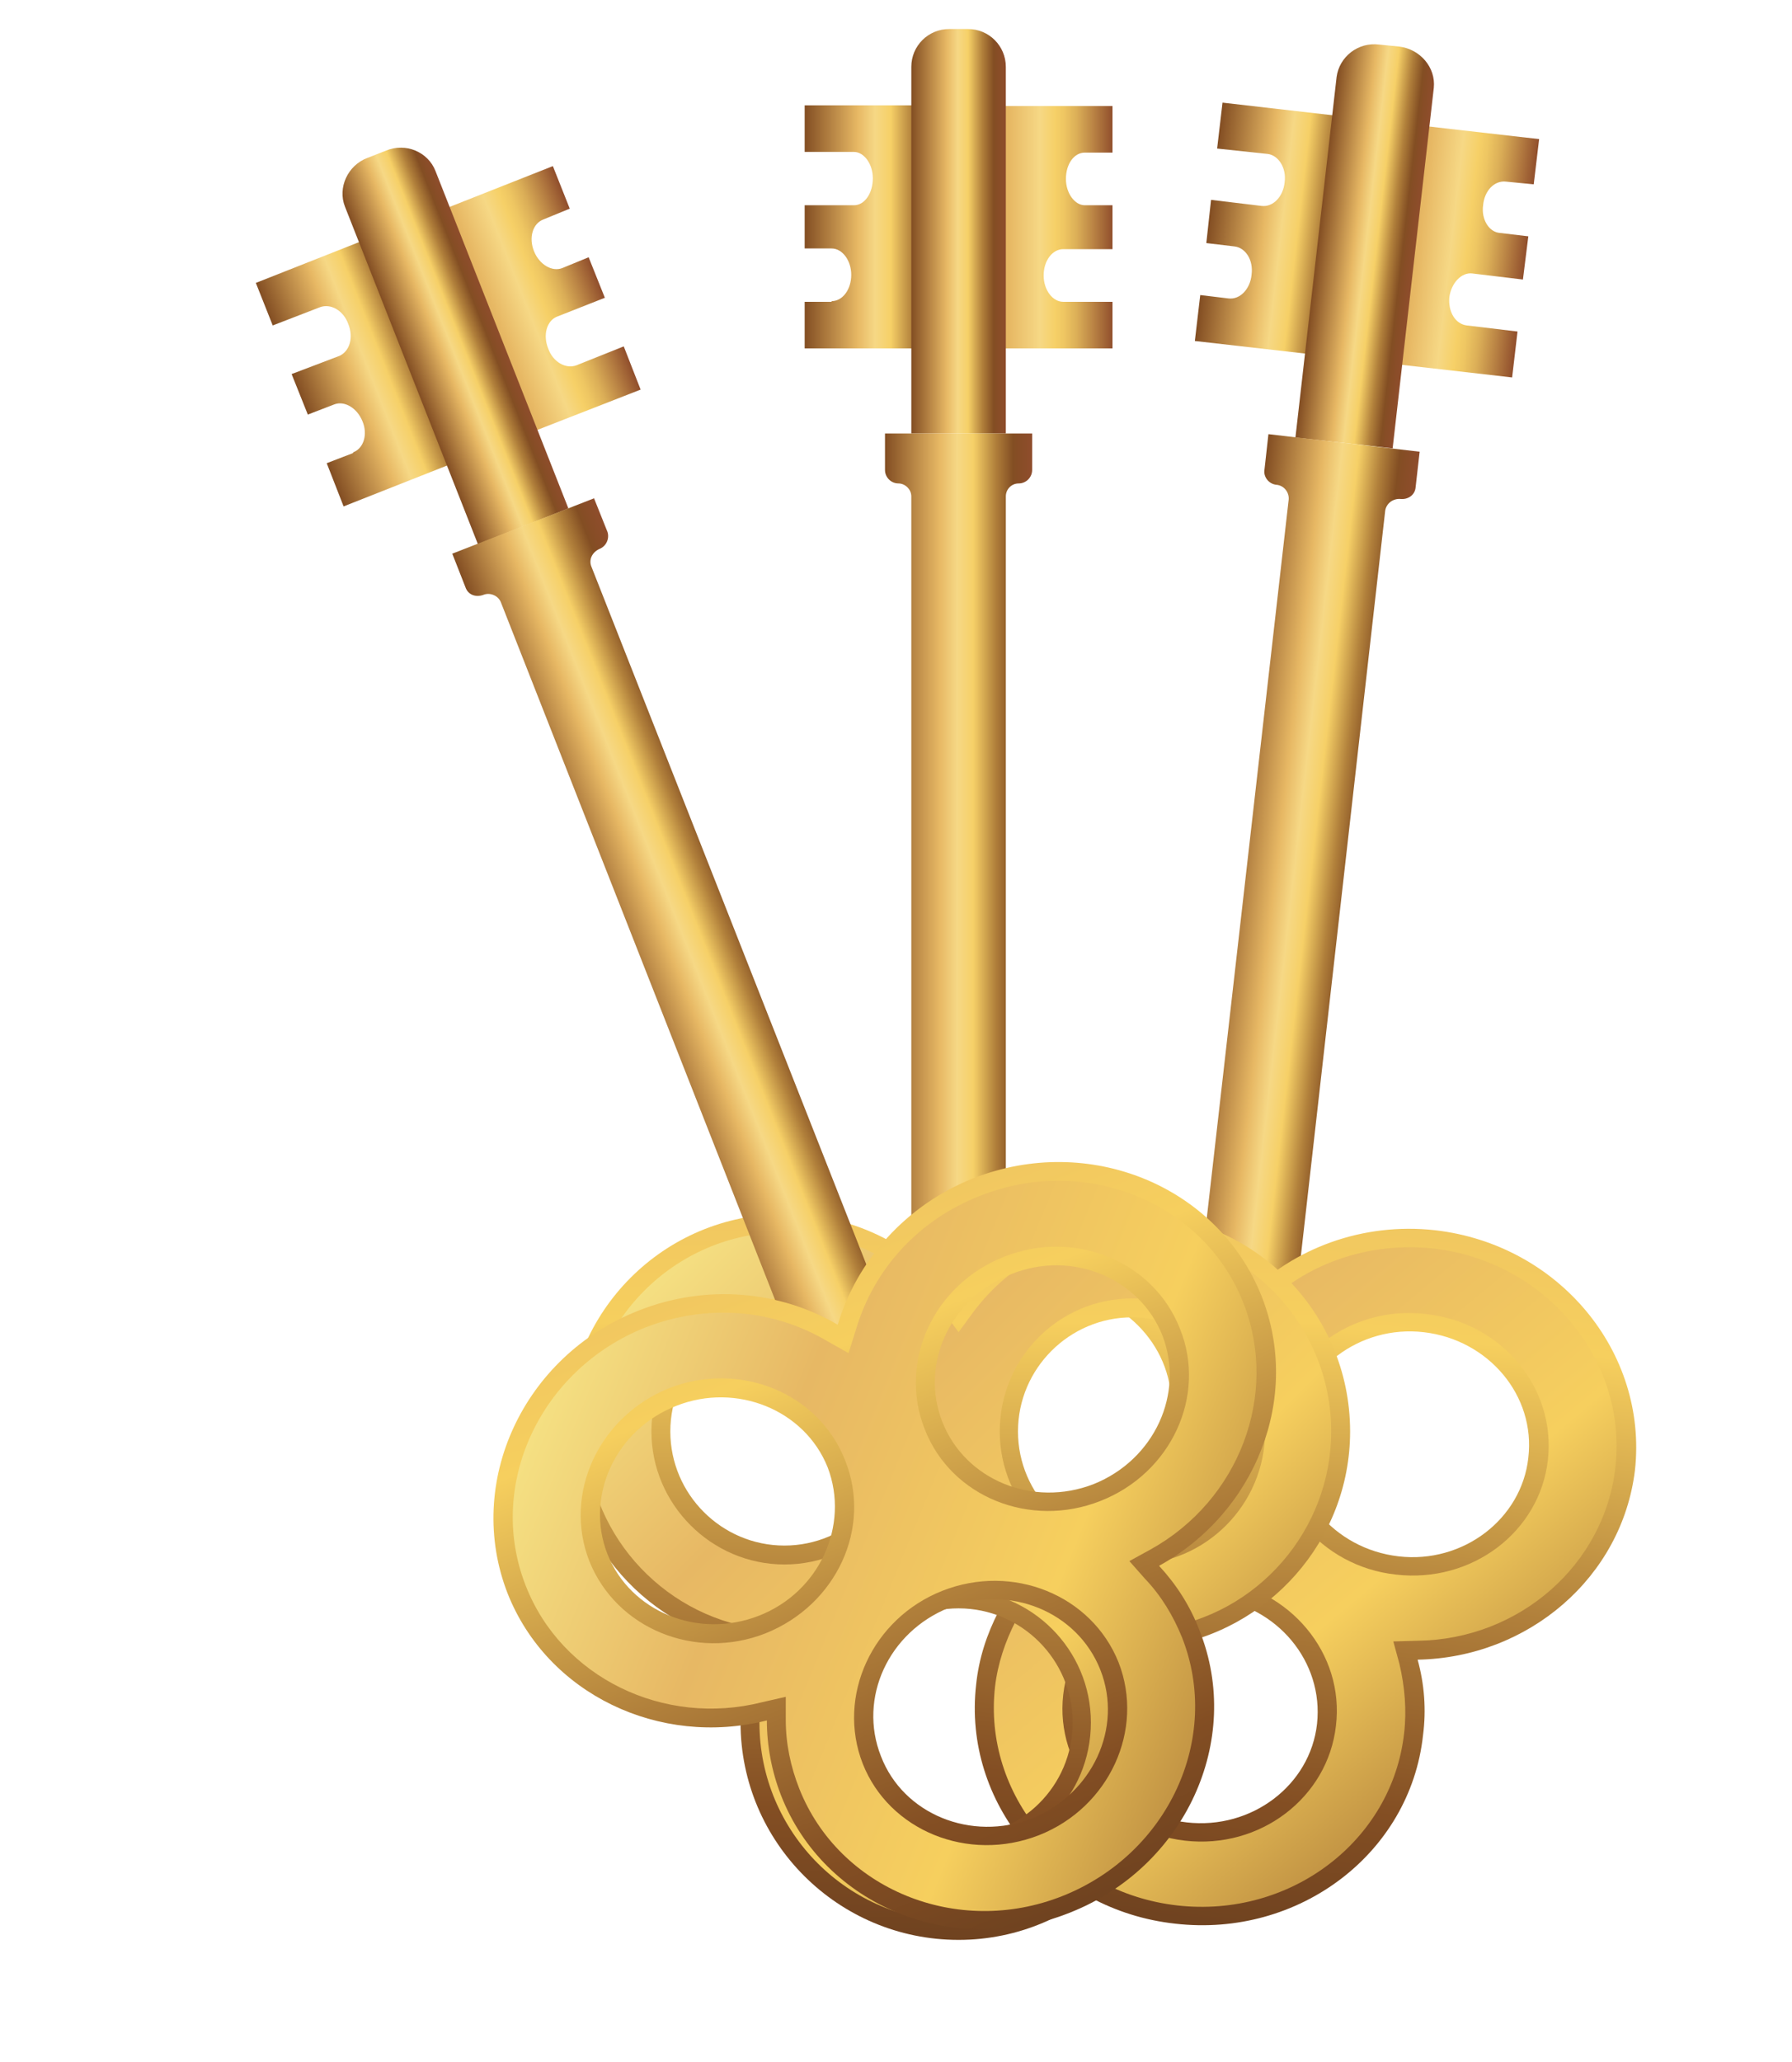 <svg width="26.546" height="30.539" viewBox="0 0 26.546 30.539" fill="none" xmlns="http://www.w3.org/2000/svg" xmlns:xlink="http://www.w3.org/1999/xlink">
	<desc>
			Created with Pixso.
	</desc>
	<defs>
		<linearGradient x1="22.605" y1="3.824" x2="20.419" y2="3.575" id="paint_linear_135_56716_0" gradientUnits="userSpaceOnUse">
			<stop stop-color="#904E2C"/>
			<stop offset="0.14" stop-color="#BB8545"/>
			<stop offset="0.25" stop-color="#DBAE57"/>
			<stop offset="0.34" stop-color="#EEC662"/>
			<stop offset="0.4" stop-color="#F6D067"/>
			<stop offset="0.51" stop-color="#F6D885"/>
			<stop offset="0.72" stop-color="#E7B864"/>
			<stop offset="0.77" stop-color="#E2B361"/>
			<stop offset="0.83" stop-color="#D6A659"/>
			<stop offset="0.88" stop-color="#C2914C"/>
			<stop offset="0.94" stop-color="#A6733A"/>
			<stop offset="1" stop-color="#834E23"/>
		</linearGradient>
		<linearGradient x1="20.096" y1="3.538" x2="17.911" y2="3.289" id="paint_linear_135_56717_0" gradientUnits="userSpaceOnUse">
			<stop stop-color="#8F4D2C"/>
			<stop offset="0.09" stop-color="#874D26"/>
			<stop offset="0.13" stop-color="#834E23"/>
			<stop offset="0.25" stop-color="#B1803B"/>
			<stop offset="0.4" stop-color="#F6D067"/>
			<stop offset="0.51" stop-color="#F6D885"/>
			<stop offset="0.63" stop-color="#E7B864"/>
			<stop offset="1" stop-color="#834E23"/>
		</linearGradient>
		<linearGradient x1="20.968" y1="3.704" x2="19.533" y2="3.54" id="paint_linear_135_56719_0" gradientUnits="userSpaceOnUse">
			<stop stop-color="#8F4D2C"/>
			<stop offset="0.09" stop-color="#874D26"/>
			<stop offset="0.13" stop-color="#834E23"/>
			<stop offset="0.25" stop-color="#B1803B"/>
			<stop offset="0.4" stop-color="#F6D067"/>
			<stop offset="0.51" stop-color="#F6D885"/>
			<stop offset="0.63" stop-color="#E7B864"/>
			<stop offset="1" stop-color="#834E23"/>
		</linearGradient>
		<linearGradient x1="20.307" y1="13.072" x2="18.07" y2="12.817" id="paint_linear_135_56720_0" gradientUnits="userSpaceOnUse">
			<stop stop-color="#8F4D2C"/>
			<stop offset="0.09" stop-color="#874D26"/>
			<stop offset="0.13" stop-color="#834E23"/>
			<stop offset="0.25" stop-color="#B1803B"/>
			<stop offset="0.4" stop-color="#F6D067"/>
			<stop offset="0.51" stop-color="#F6D885"/>
			<stop offset="0.63" stop-color="#E7B864"/>
			<stop offset="1" stop-color="#834E23"/>
		</linearGradient>
		<linearGradient x1="17.249" y1="29.977" x2="20.234" y2="3.77" id="paint_linear_135_56721_0" gradientUnits="userSpaceOnUse">
			<stop stop-color="#694020"/>
			<stop offset="0.06" stop-color="#704320"/>
			<stop offset="0.13" stop-color="#834E23"/>
			<stop offset="0.25" stop-color="#B1803B"/>
			<stop offset="0.4" stop-color="#F6CF5E"/>
			<stop offset="0.58" stop-color="#E7B864"/>
			<stop offset="0.74" stop-color="#F7E687"/>
			<stop offset="0.78" stop-color="#E0C873"/>
			<stop offset="0.85" stop-color="#B89451"/>
			<stop offset="0.92" stop-color="#9B6D38"/>
			<stop offset="0.97" stop-color="#895628"/>
			<stop offset="1" stop-color="#834E23"/>
		</linearGradient>
		<linearGradient x1="26.283" y1="31.697" x2="10.066" y2="12.222" id="paint_linear_135_56722_0" gradientUnits="userSpaceOnUse">
			<stop stop-color="#694020"/>
			<stop offset="0.06" stop-color="#704320"/>
			<stop offset="0.13" stop-color="#834E23"/>
			<stop offset="0.25" stop-color="#B1803B"/>
			<stop offset="0.4" stop-color="#F6CF5E"/>
			<stop offset="0.58" stop-color="#E7B864"/>
			<stop offset="0.74" stop-color="#F7E687"/>
			<stop offset="0.78" stop-color="#E0C873"/>
			<stop offset="0.85" stop-color="#B89451"/>
			<stop offset="0.92" stop-color="#9B6D38"/>
			<stop offset="0.97" stop-color="#895628"/>
			<stop offset="1" stop-color="#834E23"/>
		</linearGradient>
		<linearGradient x1="16.486" y1="3.366" x2="14.359" y2="3.366" id="paint_linear_135_56725_0" gradientUnits="userSpaceOnUse">
			<stop stop-color="#904E2C"/>
			<stop offset="0.14" stop-color="#BB8545"/>
			<stop offset="0.25" stop-color="#DBAE57"/>
			<stop offset="0.34" stop-color="#EEC662"/>
			<stop offset="0.4" stop-color="#F6D067"/>
			<stop offset="0.51" stop-color="#F6D885"/>
			<stop offset="0.72" stop-color="#E7B864"/>
			<stop offset="0.77" stop-color="#E2B361"/>
			<stop offset="0.83" stop-color="#D6A659"/>
			<stop offset="0.88" stop-color="#C2914C"/>
			<stop offset="0.94" stop-color="#A6733A"/>
			<stop offset="1" stop-color="#834E23"/>
		</linearGradient>
		<linearGradient x1="14.045" y1="3.366" x2="11.92" y2="3.366" id="paint_linear_135_56726_0" gradientUnits="userSpaceOnUse">
			<stop stop-color="#8F4D2C"/>
			<stop offset="0.09" stop-color="#874D26"/>
			<stop offset="0.13" stop-color="#834E23"/>
			<stop offset="0.25" stop-color="#B1803B"/>
			<stop offset="0.4" stop-color="#F6D067"/>
			<stop offset="0.51" stop-color="#F6D885"/>
			<stop offset="0.63" stop-color="#E7B864"/>
			<stop offset="1" stop-color="#834E23"/>
		</linearGradient>
		<linearGradient x1="14.901" y1="3.432" x2="13.505" y2="3.432" id="paint_linear_135_56728_0" gradientUnits="userSpaceOnUse">
			<stop stop-color="#8F4D2C"/>
			<stop offset="0.09" stop-color="#874D26"/>
			<stop offset="0.13" stop-color="#834E23"/>
			<stop offset="0.25" stop-color="#B1803B"/>
			<stop offset="0.4" stop-color="#F6D067"/>
			<stop offset="0.51" stop-color="#F6D885"/>
			<stop offset="0.63" stop-color="#E7B864"/>
			<stop offset="1" stop-color="#834E23"/>
		</linearGradient>
		<linearGradient x1="15.29" y1="12.916" x2="13.114" y2="12.916" id="paint_linear_135_56729_0" gradientUnits="userSpaceOnUse">
			<stop stop-color="#8F4D2C"/>
			<stop offset="0.09" stop-color="#874D26"/>
			<stop offset="0.13" stop-color="#834E23"/>
			<stop offset="0.25" stop-color="#B1803B"/>
			<stop offset="0.4" stop-color="#F6D067"/>
			<stop offset="0.51" stop-color="#F6D885"/>
			<stop offset="0.63" stop-color="#E7B864"/>
			<stop offset="1" stop-color="#834E23"/>
		</linearGradient>
		<linearGradient x1="14.203" y1="30.242" x2="14.203" y2="3.583" id="paint_linear_135_56730_0" gradientUnits="userSpaceOnUse">
			<stop stop-color="#694020"/>
			<stop offset="0.06" stop-color="#704320"/>
			<stop offset="0.13" stop-color="#834E23"/>
			<stop offset="0.25" stop-color="#B1803B"/>
			<stop offset="0.4" stop-color="#F6CF5E"/>
			<stop offset="0.58" stop-color="#E7B864"/>
			<stop offset="0.74" stop-color="#F7E687"/>
			<stop offset="0.78" stop-color="#E0C873"/>
			<stop offset="0.85" stop-color="#B89451"/>
			<stop offset="0.92" stop-color="#9B6D38"/>
			<stop offset="0.97" stop-color="#895628"/>
			<stop offset="1" stop-color="#834E23"/>
		</linearGradient>
		<linearGradient x1="23.066" y1="30.936" x2="5.364" y2="13.234" id="paint_linear_135_56731_0" gradientUnits="userSpaceOnUse">
			<stop stop-color="#694020"/>
			<stop offset="0.06" stop-color="#704320"/>
			<stop offset="0.13" stop-color="#834E23"/>
			<stop offset="0.25" stop-color="#B1803B"/>
			<stop offset="0.4" stop-color="#F6CF5E"/>
			<stop offset="0.58" stop-color="#E7B864"/>
			<stop offset="0.74" stop-color="#F7E687"/>
			<stop offset="0.78" stop-color="#E0C873"/>
			<stop offset="0.85" stop-color="#B89451"/>
			<stop offset="0.92" stop-color="#9B6D38"/>
			<stop offset="0.97" stop-color="#895628"/>
			<stop offset="1" stop-color="#834E23"/>
		</linearGradient>
		<linearGradient x1="8.843" y1="4.116" x2="6.796" y2="4.922" id="paint_linear_135_56734_0" gradientUnits="userSpaceOnUse">
			<stop stop-color="#904E2C"/>
			<stop offset="0.14" stop-color="#BB8545"/>
			<stop offset="0.25" stop-color="#DBAE57"/>
			<stop offset="0.34" stop-color="#EEC662"/>
			<stop offset="0.4" stop-color="#F6D067"/>
			<stop offset="0.51" stop-color="#F6D885"/>
			<stop offset="0.72" stop-color="#E7B864"/>
			<stop offset="0.77" stop-color="#E2B361"/>
			<stop offset="0.83" stop-color="#D6A659"/>
			<stop offset="0.88" stop-color="#C2914C"/>
			<stop offset="0.94" stop-color="#A6733A"/>
			<stop offset="1" stop-color="#834E23"/>
		</linearGradient>
		<linearGradient x1="6.493" y1="5.042" x2="4.447" y2="5.848" id="paint_linear_135_56735_0" gradientUnits="userSpaceOnUse">
			<stop stop-color="#8F4D2C"/>
			<stop offset="0.09" stop-color="#874D26"/>
			<stop offset="0.13" stop-color="#834E23"/>
			<stop offset="0.25" stop-color="#B1803B"/>
			<stop offset="0.4" stop-color="#F6D067"/>
			<stop offset="0.51" stop-color="#F6D885"/>
			<stop offset="0.63" stop-color="#E7B864"/>
			<stop offset="1" stop-color="#834E23"/>
		</linearGradient>
		<linearGradient x1="7.342" y1="4.778" x2="5.997" y2="5.308" id="paint_linear_135_56737_0" gradientUnits="userSpaceOnUse">
			<stop stop-color="#8F4D2C"/>
			<stop offset="0.09" stop-color="#874D26"/>
			<stop offset="0.13" stop-color="#834E23"/>
			<stop offset="0.25" stop-color="#B1803B"/>
			<stop offset="0.4" stop-color="#F6D067"/>
			<stop offset="0.51" stop-color="#F6D885"/>
			<stop offset="0.63" stop-color="#E7B864"/>
			<stop offset="1" stop-color="#834E23"/>
		</linearGradient>
		<linearGradient x1="11.155" y1="13.36" x2="9.06" y2="14.186" id="paint_linear_135_56738_0" gradientUnits="userSpaceOnUse">
			<stop stop-color="#8F4D2C"/>
			<stop offset="0.09" stop-color="#874D26"/>
			<stop offset="0.13" stop-color="#834E23"/>
			<stop offset="0.25" stop-color="#B1803B"/>
			<stop offset="0.4" stop-color="#F6D067"/>
			<stop offset="0.51" stop-color="#F6D885"/>
			<stop offset="0.63" stop-color="#E7B864"/>
			<stop offset="1" stop-color="#834E23"/>
		</linearGradient>
		<linearGradient x1="16.391" y1="29.723" x2="6.724" y2="5.182" id="paint_linear_135_56739_0" gradientUnits="userSpaceOnUse">
			<stop stop-color="#694020"/>
			<stop offset="0.06" stop-color="#704320"/>
			<stop offset="0.13" stop-color="#834E23"/>
			<stop offset="0.25" stop-color="#B1803B"/>
			<stop offset="0.4" stop-color="#F6CF5E"/>
			<stop offset="0.58" stop-color="#E7B864"/>
			<stop offset="0.74" stop-color="#F7E687"/>
			<stop offset="0.78" stop-color="#E0C873"/>
			<stop offset="0.85" stop-color="#B89451"/>
			<stop offset="0.92" stop-color="#9B6D38"/>
			<stop offset="0.97" stop-color="#895628"/>
			<stop offset="1" stop-color="#834E23"/>
		</linearGradient>
		<linearGradient x1="25.175" y1="27.001" x2="1.714" y2="17.418" id="paint_linear_135_56740_0" gradientUnits="userSpaceOnUse">
			<stop stop-color="#694020"/>
			<stop offset="0.06" stop-color="#704320"/>
			<stop offset="0.13" stop-color="#834E23"/>
			<stop offset="0.25" stop-color="#B1803B"/>
			<stop offset="0.4" stop-color="#F6CF5E"/>
			<stop offset="0.58" stop-color="#E7B864"/>
			<stop offset="0.74" stop-color="#F7E687"/>
			<stop offset="0.78" stop-color="#E0C873"/>
			<stop offset="0.85" stop-color="#B89451"/>
			<stop offset="0.92" stop-color="#9B6D38"/>
			<stop offset="0.97" stop-color="#895628"/>
			<stop offset="1" stop-color="#834E23"/>
		</linearGradient>
	</defs>
	<path id="Vector" d="M22.48 4.91L21.73 4.82C21.56 4.8 21.45 4.62 21.47 4.4C21.5 4.19 21.65 4.03 21.81 4.05L22.56 4.14L22.64 3.5L22.22 3.45C22.06 3.44 21.94 3.25 21.97 3.04C21.99 2.82 22.14 2.67 22.31 2.69L22.72 2.73L22.8 2.06L20.61 1.81L20.21 5.34L22.4 5.59L22.48 4.91L22.48 4.91Z" fill="url(#paint_linear_135_56716_0)" fill-opacity="1" fill-rule="nonzero"/>
	<path id="Vector" d="M18.2 4.42L17.78 4.37L17.7 5.05L19.89 5.3L20.29 1.77L18.11 1.52L18.03 2.2L18.78 2.28C18.94 2.3 19.06 2.49 19.03 2.7C19.01 2.91 18.86 3.07 18.69 3.05L17.94 2.96L17.87 3.6L18.29 3.65C18.45 3.67 18.57 3.85 18.54 4.07C18.52 4.28 18.37 4.44 18.2 4.42L18.2 4.42Z" fill="url(#paint_linear_135_56717_0)" fill-opacity="1" fill-rule="nonzero"/>
	<path id="Vector" d="M20.63 6.64L19.19 6.48L19.8 1.14C19.84 0.84 20.12 0.62 20.43 0.66L20.73 0.69C21.04 0.73 21.27 1 21.24 1.3L20.63 6.64Z" fill="url(#paint_linear_135_56719_0)" fill-opacity="1" fill-rule="nonzero"/>
	<path id="Vector" d="M19.09 7.4L17.74 19.24L19.18 19.4L20.52 7.56C20.54 7.45 20.64 7.38 20.75 7.39C20.86 7.4 20.96 7.33 20.97 7.22L21.03 6.69L18.79 6.43L18.73 6.97C18.72 7.07 18.8 7.17 18.91 7.18C19.02 7.19 19.1 7.29 19.09 7.4L19.09 7.4Z" fill="url(#paint_linear_135_56720_0)" fill-opacity="1" fill-rule="nonzero"/>
	<path id="Vector" d="M14.79 23.87C14.62 24.2 14.5 24.56 14.46 24.95C14.26 26.7 15.58 28.29 17.41 28.49C19.24 28.7 20.89 27.45 21.08 25.7C21.13 25.32 21.1 24.94 21 24.58C22.64 24.55 24.03 23.36 24.22 21.77C24.41 20.02 23.09 18.43 21.26 18.22C20.18 18.1 19.16 18.49 18.47 19.19C17.95 18.35 17.05 17.74 15.97 17.62C14.14 17.41 12.49 18.66 12.29 20.41C12.11 22.01 13.2 23.47 14.79 23.87ZM17.58 26.99C16.62 26.88 15.93 26.05 16.04 25.13C16.14 24.21 17 23.56 17.96 23.67C18.92 23.78 19.61 24.61 19.51 25.53C19.41 26.44 18.54 27.1 17.58 26.99ZM21.09 19.73C22.05 19.84 22.75 20.67 22.64 21.59C22.54 22.5 21.67 23.16 20.72 23.05C19.76 22.94 19.06 22.11 19.17 21.19C19.27 20.28 20.14 19.62 21.09 19.73ZM15.8 19.12C16.75 19.23 17.45 20.07 17.34 20.98C17.24 21.9 16.38 22.56 15.42 22.45C14.46 22.34 13.76 21.5 13.87 20.59C13.97 19.67 14.84 19.02 15.8 19.12Z" fill="url(#paint_linear_135_56721_0)" fill-opacity="1" fill-rule="nonzero"/>
	<path id="Vector" d="M15.94 17.89C16.9 18 17.73 18.52 18.23 19.33L18.42 19.64L18.68 19.38C19.34 18.71 20.27 18.39 21.23 18.49C22.9 18.68 24.11 20.14 23.93 21.73C23.77 23.17 22.51 24.28 21 24.3L20.64 24.31L20.73 24.64C20.81 24.98 20.84 25.33 20.8 25.67C20.62 27.27 19.11 28.41 17.44 28.22C15.77 28.03 14.56 26.58 14.74 24.98C14.78 24.64 14.89 24.31 15.05 24L15.21 23.69L14.86 23.61C13.4 23.24 12.42 21.88 12.58 20.44C12.76 18.85 14.27 17.7 15.94 17.89ZM15.39 22.72C16.5 22.85 17.51 22.08 17.63 21.02C17.75 19.95 16.94 18.98 15.83 18.85C14.71 18.73 13.71 19.49 13.58 20.56C13.46 21.62 14.27 22.59 15.39 22.72ZM20.68 23.32C21.8 23.45 22.81 22.69 22.93 21.62C23.05 20.55 22.24 19.58 21.12 19.46C20.01 19.33 19 20.09 18.88 21.16C18.76 22.23 19.57 23.2 20.68 23.32ZM17.55 27.26C18.67 27.39 19.67 26.62 19.79 25.56C19.92 24.49 19.11 23.52 17.99 23.39C16.88 23.27 15.87 24.03 15.75 25.1C15.63 26.16 16.44 27.13 17.55 27.26Z" fill="url(#paint_linear_135_56722_0)" fill-opacity="1" fill-rule="nonzero"/>
	<path id="Vector" d="M16.48 4.47L15.75 4.47C15.59 4.47 15.46 4.29 15.46 4.08C15.46 3.86 15.59 3.69 15.75 3.69L16.48 3.69L16.48 3.04L16.07 3.04C15.92 3.04 15.79 2.86 15.79 2.65C15.79 2.43 15.91 2.26 16.07 2.26L16.48 2.26L16.48 1.57L14.35 1.57L14.35 5.16L16.48 5.16L16.48 4.47L16.48 4.47Z" fill="url(#paint_linear_135_56725_0)" fill-opacity="1" fill-rule="nonzero"/>
	<path id="Vector" d="M12.32 4.47L11.92 4.47L11.92 5.16L14.04 5.16L14.04 1.56L11.92 1.56L11.92 2.25L12.65 2.25C12.8 2.25 12.93 2.43 12.93 2.64C12.93 2.86 12.81 3.04 12.65 3.04L11.92 3.04L11.92 3.68L12.32 3.68C12.48 3.68 12.61 3.86 12.61 4.07C12.61 4.29 12.48 4.46 12.32 4.46L12.32 4.47Z" fill="url(#paint_linear_135_56726_0)" fill-opacity="1" fill-rule="nonzero"/>
	<path id="Vector" d="M14.9 6.42L13.5 6.42L13.5 0.99C13.5 0.68 13.75 0.43 14.06 0.43L14.34 0.43C14.65 0.43 14.9 0.68 14.9 0.99L14.9 6.42Z" fill="url(#paint_linear_135_56728_0)" fill-opacity="1" fill-rule="nonzero"/>
	<path id="Vector" d="M13.5 7.35L13.5 19.4L14.9 19.4L14.9 7.35C14.9 7.25 14.98 7.16 15.09 7.16C15.2 7.16 15.29 7.07 15.29 6.96L15.29 6.42L13.11 6.42L13.11 6.96C13.11 7.07 13.2 7.16 13.31 7.16C13.41 7.16 13.5 7.25 13.5 7.35L13.5 7.35Z" fill="url(#paint_linear_135_56729_0)" fill-opacity="1" fill-rule="nonzero"/>
	<path id="Vector" d="M11.18 24.39C11.05 24.74 10.97 25.12 10.97 25.51C10.97 27.29 12.42 28.73 14.2 28.73C15.97 28.73 17.42 27.29 17.42 25.51C17.42 25.12 17.35 24.74 17.22 24.39C18.78 24.17 20 22.82 20 21.2C20 19.42 18.55 17.98 16.77 17.98C15.72 17.98 14.79 18.48 14.2 19.27C13.61 18.48 12.67 17.98 11.62 17.98C9.84 17.98 8.4 19.42 8.4 21.2C8.4 22.82 9.61 24.17 11.18 24.39ZM14.2 27.2C13.27 27.2 12.51 26.45 12.51 25.51C12.51 24.58 13.27 23.82 14.2 23.82C15.13 23.82 15.89 24.58 15.89 25.51C15.89 26.45 15.13 27.2 14.2 27.2ZM16.77 19.51C17.71 19.51 18.46 20.27 18.46 21.2C18.46 22.13 17.71 22.89 16.77 22.89C15.84 22.89 15.08 22.13 15.08 21.2C15.08 20.27 15.84 19.51 16.77 19.51ZM11.62 19.51C12.55 19.51 13.31 20.27 13.31 21.2C13.31 22.13 12.55 22.89 11.62 22.89C10.69 22.89 9.93 22.13 9.93 21.2C9.93 20.27 10.69 19.51 11.62 19.51Z" fill="url(#paint_linear_135_56730_0)" fill-opacity="1" fill-rule="nonzero"/>
	<path id="Vector" d="M11.62 18.25C12.56 18.25 13.41 18.68 13.98 19.43L14.2 19.73L14.42 19.43C14.98 18.68 15.84 18.25 16.77 18.25C18.4 18.25 19.72 19.58 19.72 21.2C19.72 22.66 18.63 23.92 17.18 24.12L16.84 24.16L16.96 24.49C17.08 24.82 17.14 25.16 17.14 25.51C17.14 27.14 15.82 28.46 14.2 28.46C12.57 28.46 11.25 27.14 11.25 25.51C11.25 25.16 11.32 24.82 11.44 24.49L11.56 24.16L11.22 24.12C9.77 23.91 8.68 22.66 8.68 21.2C8.68 19.58 10 18.25 11.62 18.25ZM11.62 23.17C12.71 23.17 13.59 22.28 13.59 21.2C13.59 20.11 12.71 19.23 11.62 19.23C10.54 19.23 9.65 20.11 9.65 21.2C9.65 22.28 10.54 23.17 11.62 23.17ZM16.77 23.17C17.86 23.17 18.74 22.28 18.74 21.2C18.74 20.11 17.86 19.23 16.77 19.23C15.69 19.23 14.81 20.11 14.81 21.2C14.81 22.28 15.69 23.17 16.77 23.17ZM14.2 27.48C15.28 27.48 16.16 26.6 16.16 25.51C16.16 24.43 15.28 23.55 14.2 23.55C13.11 23.55 12.23 24.43 12.23 25.51C12.23 26.6 13.11 27.48 14.2 27.48Z" fill="url(#paint_linear_135_56731_0)" fill-opacity="1" fill-rule="nonzero"/>
	<path id="Vector" d="M9.24 5.13L8.54 5.41C8.38 5.47 8.19 5.36 8.12 5.16C8.04 4.96 8.1 4.75 8.25 4.69L8.96 4.41L8.72 3.81L8.33 3.97C8.18 4.03 7.99 3.92 7.91 3.72C7.83 3.52 7.89 3.31 8.05 3.25L8.44 3.09L8.19 2.46L6.14 3.27L7.44 6.57L9.49 5.77L9.24 5.13L9.24 5.13Z" fill="url(#paint_linear_135_56734_0)" fill-opacity="1" fill-rule="nonzero"/>
	<path id="Vector" d="M5.23 6.71L4.84 6.86L5.09 7.5L7.14 6.69L5.84 3.38L3.79 4.19L4.04 4.82L4.74 4.55C4.9 4.49 5.09 4.6 5.16 4.8C5.24 5 5.18 5.2 5.03 5.27L4.32 5.54L4.56 6.14L4.95 5.99C5.1 5.93 5.29 6.04 5.37 6.24C5.45 6.43 5.39 6.64 5.23 6.7L5.23 6.71Z" fill="url(#paint_linear_135_56735_0)" fill-opacity="1" fill-rule="nonzero"/>
	<path id="Vector" d="M8.42 7.53L7.08 8.06L5.11 3.06C5 2.78 5.15 2.45 5.44 2.34L5.72 2.23C6.01 2.11 6.34 2.25 6.45 2.53L8.42 7.53Z" fill="url(#paint_linear_135_56737_0)" fill-opacity="1" fill-rule="nonzero"/>
	<path id="Vector" d="M7.42 8.92L11.78 20.01L13.13 19.48L8.76 8.39C8.72 8.29 8.77 8.18 8.88 8.13C8.98 8.09 9.03 7.98 9 7.88L8.8 7.38L6.7 8.2L6.9 8.71C6.94 8.81 7.05 8.85 7.16 8.81C7.26 8.77 7.38 8.82 7.42 8.92L7.42 8.92Z" fill="url(#paint_linear_135_56738_0)" fill-opacity="1" fill-rule="nonzero"/>
	<path id="Vector" d="M11.36 25.48C11.36 25.85 11.43 26.23 11.57 26.59C12.21 28.23 14.13 29.01 15.84 28.33C17.55 27.66 18.42 25.78 17.77 24.15C17.63 23.78 17.42 23.46 17.17 23.19C18.6 22.4 19.28 20.7 18.69 19.2C18.04 17.56 16.13 16.78 14.42 17.45C13.41 17.85 12.69 18.68 12.41 19.62C11.56 19.12 10.47 19.01 9.46 19.41C7.75 20.08 6.88 21.96 7.52 23.6C8.11 25.09 9.77 25.88 11.36 25.48ZM15.29 26.93C14.39 27.28 13.38 26.87 13.05 26.01C12.71 25.15 13.16 24.17 14.06 23.81C14.96 23.46 15.96 23.87 16.3 24.73C16.64 25.59 16.18 26.57 15.29 26.93ZM14.98 18.87C15.87 18.51 16.88 18.92 17.22 19.78C17.55 20.64 17.1 21.62 16.2 21.98C15.3 22.33 14.3 21.92 13.96 21.06C13.62 20.2 14.08 19.22 14.98 18.87ZM10.02 20.82C10.91 20.47 11.92 20.88 12.26 21.73C12.59 22.59 12.14 23.58 11.24 23.93C10.34 24.28 9.34 23.87 9 23.02C8.66 22.16 9.12 21.17 10.02 20.82Z" fill="url(#paint_linear_135_56739_0)" fill-opacity="1" fill-rule="nonzero"/>
	<path id="Vector" d="M9.56 19.66C10.46 19.31 11.44 19.38 12.25 19.86L12.57 20.04L12.68 19.69C12.95 18.78 13.62 18.06 14.52 17.71C16.08 17.09 17.84 17.81 18.42 19.3C18.95 20.65 18.36 22.22 17.04 22.95L16.73 23.12L16.96 23.38C17.2 23.63 17.38 23.93 17.51 24.25C18.1 25.75 17.3 27.46 15.74 28.08C14.18 28.7 12.43 27.98 11.84 26.49C11.71 26.16 11.64 25.82 11.64 25.47L11.64 25.13L11.29 25.21C9.83 25.58 8.32 24.84 7.79 23.49C7.2 22 8 20.28 9.56 19.66ZM11.34 24.19C12.39 23.77 12.92 22.63 12.52 21.63C12.13 20.63 10.96 20.15 9.91 20.56C8.87 20.98 8.34 22.12 8.73 23.12C9.13 24.12 10.3 24.6 11.34 24.19ZM16.3 22.23C17.35 21.82 17.88 20.67 17.48 19.68C17.09 18.68 15.92 18.2 14.88 18.61C13.83 19.02 13.3 20.17 13.7 21.17C14.09 22.17 15.26 22.64 16.3 22.23ZM15.39 27.18C16.43 26.77 16.96 25.62 16.57 24.62C16.17 23.62 15 23.15 13.96 23.56C12.92 23.97 12.39 25.12 12.78 26.12C13.17 27.11 14.34 27.59 15.39 27.18Z" fill="url(#paint_linear_135_56740_0)" fill-opacity="1" fill-rule="nonzero"/>
</svg>
